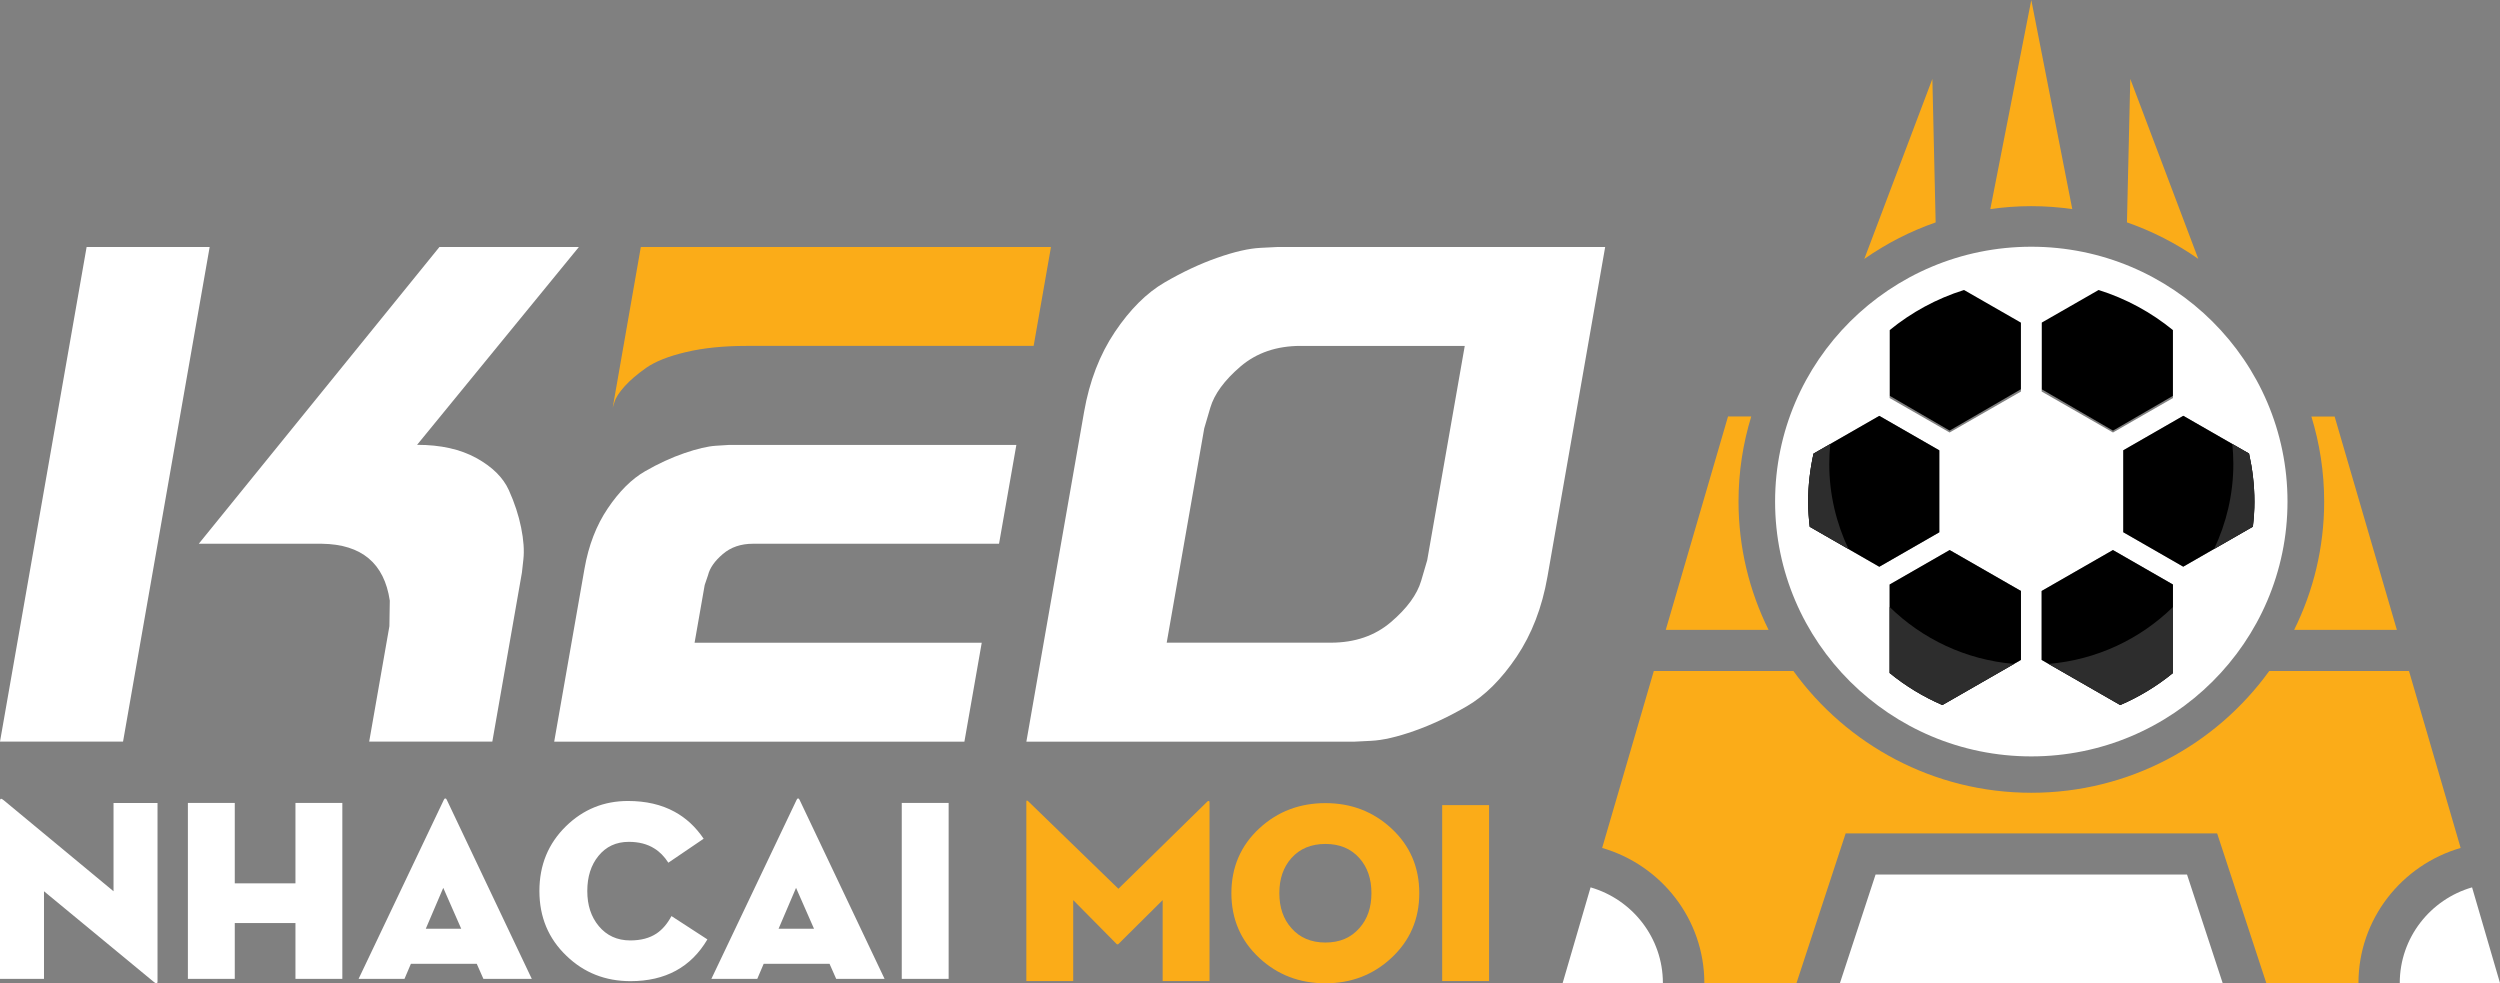 <?xml version="1.0" encoding="UTF-8"?>
<svg id="Layer_2" data-name="Layer 2" xmlns="http://www.w3.org/2000/svg" viewBox="0 0 512 201.39">
  <rect x="0" y="0" width="512" height="201.39" fill="#808080" stroke="none"/>
  <defs>
    <style>
      .cls-1 {
        fill: #fff;
      }

      .cls-2 {
        fill: #fbac18;
      }

      .cls-3 {
        fill: #2d2d2d;
      }
    </style>
  </defs>
  <g id="Layer_1-2" data-name="Layer 1">
    <g>
      <g>
        <path class="cls-2" d="M424.4,42.82L416.01,0l-8.39,42.82c2.74-.39,5.54-.6,8.39-.6s5.64.21,8.39.6Z"/>
        <path class="cls-2" d="M436.28,16.16l-.68,29.38c5.23,1.82,10.14,4.35,14.61,7.48l-13.93-36.87Z"/>
        <path class="cls-2" d="M395.75,16.16l-13.94,36.87c4.47-3.13,9.38-5.66,14.61-7.48l-.67-29.38Z"/>
        <path d="M387,67c4.46-3.68,9.61-6.52,15.23-8.31l11.66,6.76v14.26l-14.61,8.47-12.29-7.13v-14.06Z"/>
        <path d="M445.03,81.06l-12.29,7.13-14.61-8.47v-14.26l11.66-6.76c5.63,1.78,10.78,4.63,15.23,8.31v14.06Z"/>
        <g>
          <path class="cls-1" d="M491.46,201.33h20.54l-5.72-19.6c-8.55,2.47-14.81,10.32-14.81,19.6Z"/>
          <path class="cls-1" d="M325.75,181.73l-5.72,19.6h20.53c0-9.28-6.27-17.13-14.81-19.6Z"/>
          <polygon class="cls-1" points="447.9 179.1 384.12 179.1 376.82 201.33 416.01 201.33 455.2 201.33 447.9 179.1"/>
          <path class="cls-2" d="M469.83,129h21.05l-12.75-43.7h-4.76c1.7,5.52,2.62,11.36,2.62,17.42,0,9.43-2.22,18.35-6.15,26.28Z"/>
          <path class="cls-2" d="M358.66,85.29h-4.76l-12.75,43.7h21.05c-3.93-7.93-6.15-16.85-6.15-26.28,0-6.06.92-11.91,2.61-17.42Z"/>
          <path class="cls-2" d="M493.34,137.42h-28.6c-10.89,15.09-28.67,24.94-48.72,24.94s-37.83-9.86-48.73-24.94h-28.59l-10.58,36.24c12.07,3.49,20.93,14.57,20.93,27.68h18.87l10.07-30.66h76.08l10.07,30.66h18.87c0-13.11,8.86-24.19,20.93-27.68l-10.58-36.24Z"/>
          <path class="cls-1" d="M416.01,50.53c-28.94,0-52.47,23.41-52.47,52.19s23.54,52.19,52.47,52.19,52.47-23.41,52.47-52.19-23.54-52.19-52.47-52.19ZM387,119.71l12.29-7.06,14.6,8.38v14.12l-16.09,9.24c-3.91-1.69-7.55-3.9-10.8-6.56v-18.12ZM387,67.61c4.46-3.64,9.61-6.46,15.23-8.22l11.66,6.69v14.11l-14.61,8.39-12.29-7.06v-13.91ZM445.03,81.52l-12.29,7.06-14.61-8.39v-14.11l11.66-6.69c5.63,1.77,10.78,4.58,15.23,8.22v13.92ZM418.13,135.15v-14.12l14.6-8.38,12.29,7.06v18.12c-3.25,2.66-6.89,4.87-10.8,6.56l-16.09-9.24ZM447.14,116.06l-12.29-7.06v-16.78l12.29-7.06,13.46,7.73c.7,3.17,1.1,6.44,1.1,9.82,0,1.75-.12,3.46-.32,5.15l-14.25,8.19ZM371.41,92.9l13.47-7.73,12.29,7.06v16.78l-12.29,7.06-14.25-8.19c-.2-1.7-.32-3.41-.32-5.16,0-3.37.4-6.65,1.1-9.82Z"/>
          <path d="M387,119.71l12.29-7.06,14.6,8.38v14.12l-16.09,9.24c-3.91-1.69-7.55-3.9-10.8-6.56v-18.12Z"/>
          <path d="M418.13,135.15v-14.12l14.6-8.38,12.29,7.06v18.12c-3.25,2.66-6.89,4.87-10.8,6.56l-16.09-9.24Z"/>
          <path d="M447.14,116.06l-12.29-7.06v-16.78l12.29-7.06,13.46,7.73c.7,3.17,1.1,6.44,1.1,9.82,0,1.75-.12,3.46-.32,5.15l-14.25,8.19Z"/>
          <path d="M371.41,92.9l13.47-7.73,12.29,7.06v16.78l-12.29,7.06-14.25-8.19c-.2-1.7-.32-3.41-.32-5.16,0-3.37.4-6.65,1.1-9.82Z"/>
          <path class="cls-3" d="M387,137.83c3.25,2.66,6.88,4.87,10.8,6.56l14.68-8.42c-9.9-.83-18.8-5.12-25.48-11.66v13.52Z"/>
          <path class="cls-3" d="M434.23,144.39c3.91-1.69,7.55-3.9,10.8-6.56v-13.52c-6.68,6.54-15.58,10.82-25.48,11.66l14.68,8.42Z"/>
          <path class="cls-3" d="M461.71,102.72c0-3.37-.4-6.65-1.1-9.82l-3.43-1.97c.13,1.34.21,2.69.21,4.07,0,6.24-1.44,12.14-3.94,17.44l7.95-4.57c.19-1.69.32-3.41.32-5.15Z"/>
          <path class="cls-3" d="M374.84,90.93l-3.43,1.97c-.7,3.17-1.1,6.44-1.1,9.82,0,1.75.12,3.46.32,5.16l7.95,4.57c-2.51-5.3-3.95-11.2-3.95-17.44,0-1.37.08-2.73.21-4.07Z"/>
        </g>
      </g>
      <g>
        <g>
          <g>
            <path class="cls-1" d="M9.01,182.52v17.95H0v-36.49c0-.48.25-.52.75-.1l22.5,18.65v-18.08h9.01v36.55c0,.48-.24.53-.72.13l-22.52-18.59Z"/>
            <path class="cls-1" d="M60.51,164.44h9.6v36.03h-9.6v-11.43h-12.43v11.43h-9.6v-36.03h9.6v16.47h12.43v-16.47Z"/>
            <path class="cls-1" d="M82.83,200.47h-9.39l17.45-36.65c.07-.19.17-.29.31-.29s.24.09.31.29l17.4,36.65h-9.91l-1.36-3.08h-13.49l-1.31,3.08ZM90.78,181.83l-3.58,8.38h7.26l-3.68-8.38Z"/>
            <path class="cls-1" d="M144.88,192.38c-3.36,5.71-8.62,8.56-15.75,8.56-5.15,0-9.52-1.72-13.1-5.17-3.71-3.53-5.56-7.97-5.56-13.29s1.82-9.74,5.46-13.29c3.52-3.43,7.75-5.15,12.69-5.15,3.65,0,6.83.73,9.52,2.2,2.35,1.27,4.34,3.12,5.97,5.53l-7.23,4.91c-.82-1.27-1.78-2.25-2.88-2.92-1.42-.9-3.17-1.35-5.22-1.35-2.59,0-4.67.97-6.23,2.9-1.51,1.86-2.27,4.25-2.27,7.17s.78,5.28,2.34,7.17c1.63,1.96,3.78,2.95,6.46,2.95,2.16,0,3.96-.47,5.38-1.42,1.18-.79,2.21-1.98,3.06-3.57l7.36,4.78Z"/>
            <path class="cls-1" d="M155.08,200.47h-9.39l17.45-36.65c.07-.19.17-.29.31-.29s.24.09.31.29l17.4,36.65h-9.91l-1.36-3.08h-13.49l-1.31,3.08ZM163.03,181.83l-3.58,8.38h7.26l-3.68-8.38Z"/>
            <path class="cls-1" d="M184.68,164.44h9.6v36.03h-9.6v-36.03Z"/>
          </g>
          <g>
            <path class="cls-2" d="M210.19,164.27c0-.4.15-.43.46-.1l18.4,17.85,18.2-17.85c.1-.1.21-.15.31-.13.1.02.15.09.15.23v36.65h-9.6v-16.58l-9.01,8.95c-.15.16-.31.16-.46,0l-8.85-8.95v16.58h-9.6v-36.65Z"/>
            <path class="cls-2" d="M257.93,196.21c-3.83-3.55-5.74-7.98-5.74-13.29s1.91-9.76,5.74-13.29c3.72-3.43,8.23-5.15,13.51-5.15s9.76,1.72,13.49,5.15c3.83,3.53,5.74,7.97,5.74,13.29s-1.91,9.74-5.74,13.29c-3.72,3.45-8.22,5.17-13.49,5.17s-9.79-1.72-13.51-5.17ZM278.4,190.08c1.65-1.84,2.47-4.23,2.47-7.17s-.82-5.32-2.47-7.17c-1.71-1.93-4.03-2.9-6.95-2.9s-5.26.97-6.97,2.9c-1.65,1.85-2.47,4.23-2.47,7.17s.82,5.32,2.47,7.17c1.71,1.96,4.04,2.95,6.97,2.95s5.23-.98,6.95-2.95Z"/>
            <path class="cls-2" d="M295.36,164.89h9.6v36.03h-9.6v-36.03Z"/>
          </g>
        </g>
        <g>
          <path class="cls-1" d="M261.53,50.58h67.21l-11.82,67.53c-1.1,6.3-3.21,11.76-6.31,16.38-3.11,4.62-6.5,7.99-10.17,10.13-3.68,2.14-7.28,3.83-10.8,5.07-3.52,1.24-6.47,1.92-8.84,2.03l-3.39.17h-67.21l11.82-67.53c1.1-6.3,3.21-11.76,6.31-16.38,3.1-4.61,6.49-7.99,10.17-10.13,3.68-2.14,7.28-3.83,10.8-5.06,3.52-1.24,6.47-1.91,8.84-2.03l3.39-.17ZM266.38,70.84c-4.93,0-9.04,1.41-12.33,4.22-3.29,2.82-5.35,5.63-6.18,8.44l-1.24,4.22-7.69,43.9h33.6c4.93,0,9.04-1.41,12.33-4.22,3.29-2.81,5.35-5.63,6.18-8.44l1.24-4.22,7.69-43.89h-33.6Z"/>
          <g>
            <path class="cls-1" d="M204.6,111.36h-50.4c-2.46,0-4.52.7-6.17,2.11-1.65,1.41-2.66,2.84-3.02,4.31l-.69,2.03-2.07,11.82h58.81l-3.55,20.26h-84.01l6.21-35.45c.83-4.73,2.41-8.84,4.76-12.32,2.35-3.49,4.89-6.02,7.63-7.6,2.74-1.58,5.42-2.81,8.04-3.71,2.62-.9,4.78-1.41,6.48-1.52l2.72-.17h58.81l-3.55,20.26Z"/>
            <path class="cls-2" d="M131.23,50.58h84.01l-3.55,20.26h-58.81c-4.7,0-8.84.42-12.4,1.27-3.57.84-6.27,1.92-8.12,3.21-1.85,1.3-3.33,2.56-4.44,3.8-1.11,1.24-1.81,2.31-2.07,3.21l-.37,1.18,5.76-32.92Z"/>
          </g>
          <g>
            <path class="cls-1" d="M39.24,71.69l-10.35,59.09-3.69,21.1H0L17.74,50.58h25.2l-3.7,21.1Z"/>
            <path class="cls-1" d="M100.81,151.88h-25.2l4.14-23.64.08-5.23c-1.13-7.65-5.77-11.54-13.92-11.65h-25.2l49.29-60.78h28.56l-33.14,40.52c4.82,0,8.86.9,12.13,2.7,3.27,1.8,5.49,4,6.66,6.58,1.17,2.59,2.01,5.15,2.52,7.68.51,2.53.66,4.7.46,6.5l-.3,2.7-6.06,34.61Z"/>
          </g>
        </g>
      </g>
    </g>
  </g>
</svg>